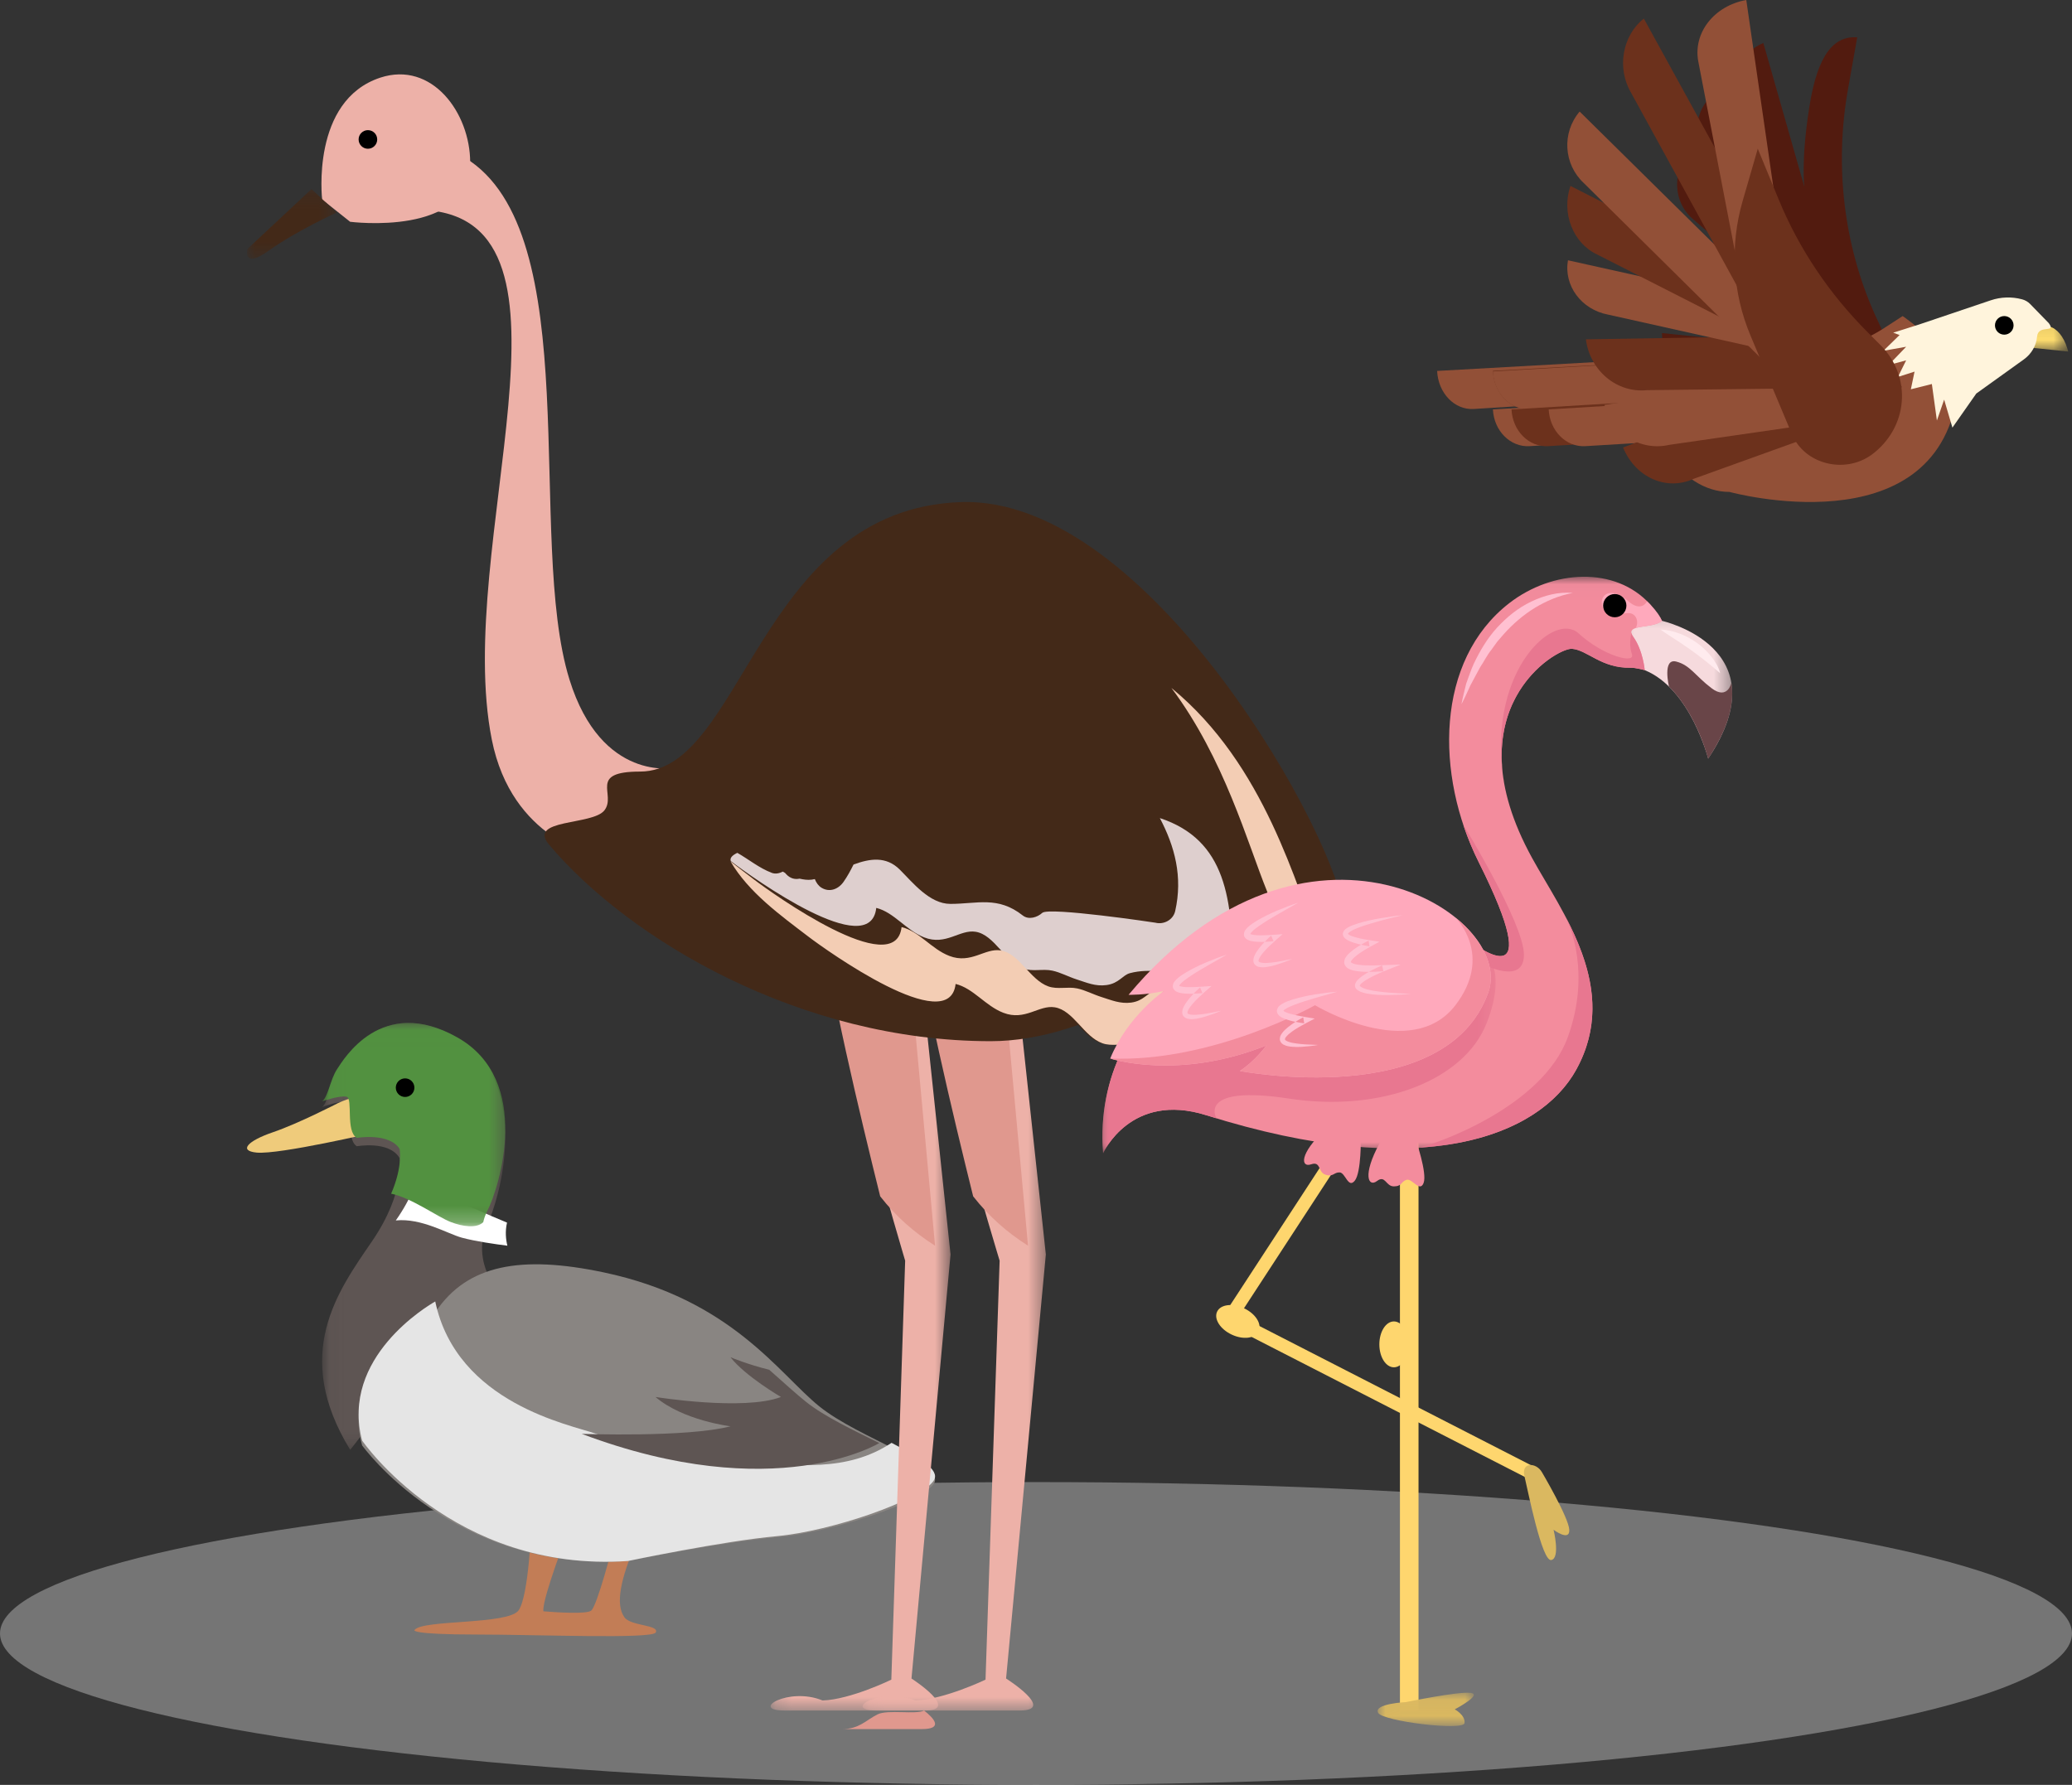 <?xml version="1.0" encoding="UTF-8"?>
<svg width="130px" height="112px" viewBox="0 0 130 112" version="1.1" xmlns="http://www.w3.org/2000/svg" xmlns:xlink="http://www.w3.org/1999/xlink">
    <rect x="0" y="0" width="130" height="112" fill="#333333" stroke="none"/>
    <!-- Generator: Sketch 62 (91390) - https://sketch.com -->
    <title>icon_category_african</title>
    <desc>Created with Sketch.</desc>
    <defs>
        <polygon id="path-1" points="0.042 0.021 11.535 0.021 11.535 26.812 0.042 26.812"></polygon>
        <polygon id="path-3" points="0.042 0.02 11.535 0.02 11.535 12.78 0.042 12.78"></polygon>
        <polygon id="path-5" points="0.182 0.116 11.471 0.116 11.471 51.333 0.182 51.333"></polygon>
        <polygon id="path-7" points="0.12 0.116 11.618 0.116 11.618 51.333 0.12 51.333"></polygon>
        <polygon id="path-9" points="0 0.199 5.627 0.199 5.627 4.567 0 4.567"></polygon>
        <polygon id="path-11" points="0.021 0.053 6.054 0.053 6.054 2.146 0.021 2.146"></polygon>
        <polygon id="path-13" points="0.185 0.187 7.649 0.187 7.649 9.687 0.185 9.687"></polygon>
        <polygon id="path-15" points="0 0.024 35.113 0.024 35.113 36.201 0 36.201"></polygon>
        <polygon id="path-17" points="0 0.175 24.672 0.175 24.672 16.048 0 16.048"></polygon>
        <polygon id="path-19" points="0.009 0.103 3.431 0.103 3.431 2.227 0.009 2.227"></polygon>
    </defs>
    <g id="Website" stroke="none" stroke-width="1" fill="none" fill-rule="evenodd">
        <g id="Desktop-HD-Copy-8" transform="translate(-517, -1851)">
            <g id="COntent" transform="translate(75, 1351)">
                <g id="Group-10-Copy-11" transform="translate(440, 440)">
                    <g id="icon_category_birds" transform="translate(0, 60)">
                        <ellipse id="Oval" fill="#D8D8D8" opacity="0.4" cx="67" cy="102.5" rx="65" ry="9.5"></ellipse>
                        <g id="Group-21" stroke-width="1" transform="translate(17.5, 64.167)">
                            <path d="M23.684,37.326 C23.073,36.492 23.469,34.839 24.391,32.69 L22.977,32.69 C22.977,32.69 21.975,36.594 21.592,36.899 C21.307,37.127 19.497,37.015 18.596,36.943 C18.593,36.918 18.588,36.894 18.588,36.869 C18.588,35.954 20.12,31.988 20.12,31.988 L17.84,31.5 C17.84,31.5 17.685,35.968 17.037,36.883 C16.389,37.798 10.976,37.448 10.505,38.119 C10.505,38.119 10.197,38.399 14.385,38.399 C18.139,38.399 25.434,38.696 25.644,38.27 C25.886,37.78 24.087,37.878 23.684,37.326" id="Fill-1" fill="#C27D56"></path>
                            <g id="Group-5" transform="translate(4.667, 0)">
                                <mask id="mask-2" fill="white">
                                    <use xlink:href="#path-1"></use>
                                </mask>
                                <g id="Clip-4"></g>
                                <path d="M4.901,8.497 C4.901,8.497 5.318,10.587 3.175,13.721 C1.032,16.855 -1.885,20.789 1.806,26.812 L10.407,15.722 C10.407,15.722 9.663,14.213 10.407,12.676 C11.151,11.14 13.294,3.888 8.532,0.999 C3.77,-1.889 1.389,2.474 0.972,3.15 C0.556,3.826 0.422,4.994 0.042,5.301 C0.042,5.301 1.188,4.871 1.586,4.994 C1.984,5.117 1.508,7.33 2.222,7.76 C2.222,7.76 4.246,7.391 4.901,8.497" id="Fill-3" fill="#5E5553" mask="url(#mask-2)"></path>
                            </g>
                            <path d="M16.311,12.551 C15.722,12.305 14.985,11.993 14.377,11.723 C13.521,11.343 11.527,10.795 10.405,10.5 C10.174,11.065 9.832,11.708 9.333,12.415 C10.946,12.25 12.602,13.261 13.478,13.497 C14.336,13.729 15.6,13.908 16.333,14 C16.239,13.617 16.183,13.105 16.311,12.551" id="Fill-6" fill="#FFFFFF"></path>
                            <path d="M5.71,5.051 C5.71,5.051 3.24,6.33 1.631,6.878 C0.022,7.427 -0.54,8.048 0.601,8.157 C2.033,8.294 8.068,6.878 8.068,6.878 C8.068,6.878 8.903,3.562 5.71,5.051" id="Fill-8" fill="#EFCB7B"></path>
                            <g id="Group-12" transform="translate(4.667, 0)">
                                <mask id="mask-4" fill="white">
                                    <use xlink:href="#path-3"></use>
                                </mask>
                                <g id="Clip-11"></g>
                                <path d="M8.532,0.932 C3.77,-1.761 1.389,2.307 0.972,2.937 C0.556,3.567 0.422,4.656 0.042,4.942 C0.042,4.942 1.188,4.541 1.586,4.656 C1.984,4.77 1.508,6.833 2.222,7.234 C2.222,7.234 4.246,6.89 4.901,7.921 C4.901,7.921 5.129,8.993 4.374,10.737 C5.624,10.984 7.269,12.182 8.095,12.507 C8.851,12.805 9.742,12.925 10.151,12.526 C10.203,12.295 10.283,12.057 10.407,11.817 C11.151,10.385 13.294,3.624 8.532,0.932" id="Fill-10" fill="#529140" mask="url(#mask-4)"></path>
                            </g>
                            <path d="M7.221,26.532 C7.221,26.532 12.92,34.507 23.897,33.787 C23.897,33.787 29.835,32.588 33.254,32.288 C36.673,31.989 42.311,30.13 43.091,28.93 C43.871,27.731 38.412,26.112 35.893,24.074 C33.374,22.035 30.395,17.372 22.397,15.679 C17.169,14.573 13.819,15.199 11.84,18.137 C11.84,18.137 5.782,21.315 7.221,26.532" id="Fill-13" fill="#898582"></path>
                            <path d="M40.438,26.37 C37.641,28.226 34.455,27.787 31.174,27.539 C27.298,27.246 24.222,26.64 21.857,25.79 C20.34,25.244 13.16,23.916 11.808,17.5 C11.362,17.753 5.839,21.011 7.221,26.227 C7.221,26.227 12.92,34.535 23.897,33.785 C23.897,33.785 29.835,32.536 33.254,32.224 C36.673,31.912 42.311,29.975 43.091,28.726 C43.505,28.063 42.164,27.278 40.438,26.37" id="Fill-15" fill="#E5E5E5"></path>
                            <path d="M21,25.807 C33.138,30.378 39.667,26.385 39.667,26.385 C38.124,25.614 36.261,24.749 35.061,23.79 C34.458,23.308 33.675,22.594 32.762,21.785 C31.445,21.464 30.333,21 30.333,21 C31.254,22.187 33.499,23.493 33.499,23.493 C31.155,24.383 25.627,23.493 25.627,23.493 C27.37,24.977 30.333,25.333 30.333,25.333 C27.589,26.045 21,25.807 21,25.807" id="Fill-17" fill="#5E5553"></path>
                            <path d="M10.5,4.083 C10.5,4.405 10.239,4.667 9.917,4.667 C9.594,4.667 9.333,4.405 9.333,4.083 C9.333,3.761 9.594,3.5 9.917,3.5 C10.239,3.5 10.5,3.761 10.5,4.083" id="eyes" fill="#000000"></path>
                        </g>
                        <g id="Group-30" stroke-width="1" transform="translate(17.5, 4.667)">
                            <g id="Group-3" transform="translate(32.667, 51.333)">
                                <mask id="mask-6" fill="white">
                                    <use xlink:href="#path-5"></use>
                                </mask>
                                <g id="Clip-2"></g>
                                <path d="M11.471,22.719 L9.021,49.326 C9.021,49.326 12.135,51.334 9.865,51.334 L1.045,51.334 C-1.159,51.334 1.304,49.827 3.444,50.705 C5.196,50.646 7.756,49.398 7.756,49.398 L8.624,23.108 C8.624,23.108 4.048,7.743 3.695,3.425 C3.342,-0.893 8.957,-1.08 9.432,3.425 C9.909,7.93 11.471,22.719 11.471,22.719" id="Fill-1" fill="#EDB1A8" mask="url(#mask-6)"></path>
                            </g>
                            <path d="M39.561,102.908 C38.823,103.277 38.408,103.833 37.333,103.833 L42.325,103.833 C43.679,103.833 43.147,103.193 42.478,102.667 C41.995,102.936 40.195,102.59 39.561,102.908" id="Fill-4" fill="#E0988E"></path>
                            <path d="M43.167,73.5 C43.167,73.496 41.763,58.232 41.335,53.582 C40.908,48.932 35.864,49.125 36.181,53.582 C36.403,56.714 38.498,65.469 39.724,70.402 C40.707,71.666 41.877,72.685 43.167,73.5" id="Fill-6" fill="#E0988E"></path>
                            <g id="Group-10" transform="translate(38.5, 51.333)">
                                <mask id="mask-8" fill="white">
                                    <use xlink:href="#path-7"></use>
                                </mask>
                                <g id="Clip-9"></g>
                                <path d="M11.618,22.719 L9.123,49.326 C9.123,49.326 12.292,51.334 9.982,51.334 L0.999,51.334 C-1.246,51.334 1.264,49.827 3.443,50.705 C5.228,50.646 7.833,49.398 7.833,49.398 L8.718,23.108 C8.718,23.108 4.058,7.743 3.697,3.425 C3.339,-0.893 9.056,-1.08 9.54,3.425 C10.027,7.93 11.618,22.719 11.618,22.719" id="Fill-8" fill="#EDB1A8" mask="url(#mask-8)"></path>
                            </g>
                            <path d="M49,73.5 C48.999,73.496 47.597,58.232 47.168,53.582 C46.74,48.932 41.698,49.125 42.014,53.582 C42.237,56.714 44.331,65.469 45.557,70.402 C46.541,71.666 47.71,72.685 49,73.5" id="Fill-11" fill="#E0988E"></path>
                            <path d="M14,5.533 C14,10.227 6.467,9.249 6.467,9.249 L4.712,7.853 C4.712,7.853 3.987,1.645 8.361,0.205 C11.594,-0.857 14,2.406 14,5.533" id="Fill-13" fill="#EDB1A8"></path>
                            <path d="M13.669,5.226 C21.361,9.894 17.486,29.144 20.229,37.973 C22.243,44.459 26.833,43.51 26.833,43.51 L21.835,49 C21.835,49 16.612,48.058 15.356,41.742 C12.933,29.558 21.938,9.142 11.148,8.513 C6.936,6.758 11.023,3.319 13.669,5.226" id="Fill-15" fill="#EDB1A8"></path>
                            <g id="Group-19" transform="translate(0, 7)">
                                <mask id="mask-10" fill="white">
                                    <use xlink:href="#path-9"></use>
                                </mask>
                                <g id="Clip-18"></g>
                                <path d="M5.627,1.667 C5.627,1.667 3.095,2.82 1.386,4.046 C-0.322,5.272 0.03,3.951 0.03,3.951 L4.043,0.199 L5.627,1.667 Z" id="Fill-17" fill="#432918" mask="url(#mask-10)"></path>
                            </g>
                            <path d="M8.167,4.083 C8.167,4.405 7.906,4.667 7.583,4.667 C7.261,4.667 7,4.405 7,4.083 C7,3.761 7.261,3.5 7.583,3.5 C7.906,3.5 8.167,3.761 8.167,4.083" id="eyes" fill="#000000"></path>
                            <path d="M68.832,52.743 C68.892,54.254 66.073,52.917 63.673,51.739 C59.771,56.113 52.96,60.667 46.656,60.667 C34.718,60.667 23.968,54.291 18.947,48.332 C17.568,46.695 21.688,47.139 22.425,46.178 C23.194,45.177 21.366,43.749 24.658,43.749 C31.106,43.749 32.134,27.255 44.798,26.839 C56.728,26.446 68.663,48.363 68.832,52.743" id="Fill-22" fill="#432918"></path>
                            <path d="M29.167,46.757 C29.646,50.068 32.536,52.105 34.961,53.972 C36.07,54.829 43.878,60.468 44.264,56.989 C45.396,57.269 46.14,58.386 47.286,58.832 C48.664,59.37 49.534,58.315 50.54,58.482 C51.725,58.678 52.373,60.355 53.55,60.778 C54.135,60.989 54.77,60.781 55.37,60.909 C55.9,61.021 56.364,61.287 56.932,61.466 C57.537,61.657 58.099,61.907 58.794,61.813 C59.582,61.706 59.804,61.192 60.266,61.068 C61.55,60.729 62.92,61.065 64.173,61.332 C65.485,61.61 66.619,61.991 67.22,60.561 C67.727,59.359 67.828,55.806 67.39,54.718 C65.685,50.477 63.669,42.193 56.978,37.333 L29.167,46.757 Z" id="Fill-24" fill="#432918"></path>
                            <path d="M57.27,46.667 C58.209,48.45 58.719,50.353 58.233,52.502 C58.106,53.064 57.508,53.366 56.991,53.232 C56.944,53.22 50.311,52.233 49.893,52.615 C49.584,52.899 49.04,53.07 48.67,52.779 C47.107,51.544 45.813,52.052 44.13,52.052 C42.823,52.052 41.773,50.718 40.954,49.901 C40.094,49.042 39.07,49.206 38.052,49.582 C37.867,49.956 37.668,50.323 37.427,50.667 C37.106,51.127 36.555,51.348 36.046,51.04 C35.853,50.925 35.71,50.721 35.623,50.495 C35.557,50.508 35.49,50.524 35.424,50.532 C35.175,50.561 34.92,50.528 34.666,50.468 C34.386,50.528 34.083,50.467 33.822,50.182 C33.797,50.158 33.777,50.133 33.754,50.106 C33.707,50.08 33.659,50.054 33.611,50.026 C33.395,50.137 33.15,50.192 32.92,50.103 C32.124,49.798 31.485,49.263 30.762,48.849 C30.439,49.002 30.279,49.173 30.35,49.365 C31.759,50.442 39.106,55.704 39.478,52.303 C40.604,52.584 41.344,53.706 42.484,54.154 C43.854,54.693 44.719,53.635 45.719,53.802 C46.897,53.999 47.542,55.683 48.712,56.107 C49.294,56.32 49.925,56.11 50.522,56.24 C51.047,56.352 51.509,56.617 52.074,56.798 C52.675,56.99 53.234,57.242 53.925,57.145 C54.709,57.039 54.929,56.523 55.39,56.399 C56.666,56.059 58.028,56.397 59.273,56.665 C60.291,56.882 61.197,57.15 61.831,56.582 C61.872,51.753 61.42,48.035 57.27,46.667" id="Fill-26" fill="#DECFCE"></path>
                            <path d="M67.392,54.845 C65.783,50.883 63.887,43.335 57.996,38.5 C61.328,42.956 62.753,48.199 64.002,51.277 C64.436,52.345 64.337,55.834 63.835,57.016 C63.238,58.418 62.114,58.044 60.811,57.772 C59.569,57.511 58.211,57.179 56.938,57.513 C56.478,57.634 56.258,58.137 55.477,58.244 C54.786,58.336 54.229,58.091 53.629,57.903 C53.066,57.726 52.606,57.467 52.081,57.356 C51.486,57.23 50.855,57.436 50.274,57.229 C49.108,56.812 48.466,55.166 47.29,54.972 C46.293,54.808 45.43,55.844 44.062,55.316 C42.925,54.878 42.189,53.782 41.066,53.506 C40.682,56.924 32.94,51.385 31.838,50.545 C31.347,50.17 30.839,49.784 30.333,49.385 C31.469,51.333 33.469,52.77 35.229,54.113 C36.329,54.953 44.073,60.492 44.456,57.075 C45.579,57.351 46.315,58.447 47.452,58.885 C48.819,59.414 49.683,58.377 50.679,58.541 C51.856,58.734 52.498,60.381 53.665,60.797 C54.246,61.005 54.875,60.8 55.471,60.924 C55.996,61.036 56.456,61.296 57.02,61.472 C57.619,61.66 58.177,61.906 58.866,61.813 C59.649,61.707 59.868,61.202 60.327,61.082 C61.601,60.749 62.959,61.079 64.202,61.34 C65.503,61.614 66.628,61.987 67.224,60.584 C67.727,59.403 67.826,55.914 67.392,54.845" id="Fill-28" fill="#F3CDB4"></path>
                        </g>
                        <g id="Group-61" stroke-width="1" transform="translate(71.167, 36.167)">
                            <polygon id="Fill-1" fill="#FED66E" points="18.667 71.167 19.833 71.167 19.833 35 18.667 35"></polygon>
                            <g id="Group-60">
                                <g id="Group-4" transform="translate(17.248, 69.997)">
                                    <mask id="mask-12" fill="white">
                                        <use xlink:href="#path-11"></use>
                                    </mask>
                                    <g id="Clip-3"></g>
                                    <path d="M1.799,0.642 C1.799,0.642 5.047,-0.032 5.848,0.062 C6.648,0.156 4.859,1.097 4.859,1.097 C4.859,1.097 5.534,1.458 5.471,1.96 C5.408,2.461 0.341,1.848 0.054,1.318 C-0.26,0.738 1.799,0.642 1.799,0.642" id="Fill-2" fill="#DAB860" mask="url(#mask-12)"></path>
                                </g>
                                <path d="M17.375,48.192 C17.375,48.987 17.784,49.631 18.288,49.631 C18.793,49.631 19.202,48.987 19.202,48.192 C19.202,47.397 18.793,46.752 18.288,46.752 C17.784,46.752 17.375,47.397 17.375,48.192" id="Fill-5" fill="#FED66E"></path>
                                <polygon id="Fill-7" fill="#FED66E" points="26.944 56.737 27.325 55.997 8.58 46.389 16.642 34.03 15.944 33.576 7.378 46.709"></polygon>
                                <path d="M27.576,56.213 C27.576,56.213 29.256,59.059 29.292,59.826 C29.329,60.592 28.306,59.826 28.306,59.826 C28.306,59.826 28.744,61.614 28.16,61.724 C27.576,61.833 26.699,57.381 26.48,56.468 C26.26,55.556 27.218,55.588 27.576,56.213" id="Fill-9" fill="#DAB860"></path>
                                <path d="M8.109,47.577 C8.828,47.917 9.586,47.823 9.801,47.367 C10.016,46.911 9.608,46.267 8.888,45.928 C8.169,45.588 7.411,45.683 7.196,46.138 C6.98,46.594 7.389,47.238 8.109,47.577" id="Fill-11" fill="#FED66E"></path>
                                <g id="Group-15" transform="translate(31.865, 1.752)">
                                    <mask id="mask-14" fill="white">
                                        <use xlink:href="#path-13"></use>
                                    </mask>
                                    <g id="Clip-14"></g>
                                    <path d="M3.248,1.04 C3.248,1.04 10.779,2.717 6.14,9.687 C6.14,9.687 5.044,5.308 2.159,4.133 L0.185,1.476 C0.185,1.476 0.185,0.575 0.331,0.551 C0.477,0.527 1.035,-0.017 1.597,0.27 C2.159,0.557 3.248,1.04 3.248,1.04" id="Fill-13" fill="#F6DADD" mask="url(#mask-14)"></path>
                                </g>
                                <path d="M33.463,2.297 C33.459,2.452 33.582,2.581 33.737,2.584 C33.893,2.588 34.021,2.465 34.025,2.31 C34.028,2.155 33.905,2.026 33.75,2.023 C33.595,2.019 33.466,2.142 33.463,2.297" id="Fill-16" fill="#595D78"></path>
                                <g id="Group-20">
                                    <mask id="mask-16" fill="white">
                                        <use xlink:href="#path-15"></use>
                                    </mask>
                                    <g id="Clip-19"></g>
                                    <path d="M9.743,21.807 C16.429,18.59 20.046,20.657 22.918,22.79 C23.73,23.394 27.886,26.476 23.613,17.938 C20.872,12.462 20.883,5.275 25.53,1.677 C28.241,-0.422 32.172,-0.657 34.363,1.753 C34.819,2.255 34.999,2.542 35.113,2.793 C34.514,3.314 32.698,2.949 33.308,3.797 C33.919,4.644 34.025,5.885 34.025,5.885 C34.025,5.885 33.464,5.726 33.135,5.732 C31.307,5.771 30.43,4.626 29.468,4.545 C28.478,4.462 21.859,8.383 26.954,17.663 C28.837,21.091 32.525,25.856 29.738,30.935 C27.418,35.165 19.996,38.06 6.516,33.812 C1.767,32.316 0.043,36.201 0.043,36.201 C-0.754,26.302 9.743,21.807 9.743,21.807" id="Fill-18" fill="#F38C9D" mask="url(#mask-16)"></path>
                                </g>
                                <path d="M22.918,22.79 C23.73,23.393 27.886,26.476 23.613,17.938 C23.234,17.181 22.909,16.389 22.64,15.58 C22.696,15.671 26.439,21.787 26.447,23.734 C26.456,25.695 23.873,24.332 23.873,24.332 L22.526,22.504 C22.658,22.599 22.789,22.694 22.918,22.79" id="Fill-21" fill="#E87790"></path>
                                <path d="M25.11,12.314 C24.294,5.837 28.35,2.18 29.872,3.574 C31.433,5.004 33.463,5.524 33.221,4.874 C33.041,4.388 33.13,3.8 33.187,3.534 C33.194,3.605 33.233,3.692 33.308,3.797 C33.919,4.645 34.025,5.885 34.025,5.885 C34.025,5.885 33.464,5.726 33.135,5.733 C31.307,5.771 30.43,4.626 29.468,4.545 C28.696,4.48 24.493,6.856 25.11,12.314" id="Fill-23" fill="#E87790"></path>
                                <path d="M33.221,3.389 L33.226,3.391 C33.223,3.395 33.22,3.399 33.217,3.403 C33.218,3.4 33.221,3.389 33.221,3.389" id="Fill-25" fill="#E87790"></path>
                                <path d="M25.195,12.898 C25.19,12.872 25.185,12.848 25.18,12.821 C25.159,12.691 25.144,12.563 25.127,12.435 C25.145,12.587 25.168,12.741 25.195,12.898" id="Fill-27" fill="#E87790"></path>
                                <g id="Group-31" transform="translate(0, 20.153)">
                                    <mask id="mask-18" fill="white">
                                        <use xlink:href="#path-17"></use>
                                    </mask>
                                    <g id="Clip-30"></g>
                                    <path d="M6.516,13.659 C1.767,12.163 0.043,16.048 0.043,16.048 C-0.754,6.148 9.743,1.654 9.743,1.654 C16.429,-1.563 21.026,1.16 23.898,3.293 C23.898,3.293 25.5,4.375 24.095,7.91 C22.69,11.446 17.537,13.5 11.709,12.616 C6.018,11.753 7.1,13.757 7.155,13.853 C6.942,13.788 6.732,13.727 6.516,13.659" id="Fill-29" fill="#E87790" mask="url(#mask-18)"></path>
                                </g>
                                <path d="M31.329,1.624 C31.332,1.073 31.98,0.675 32.994,1.56 C33.782,2.246 34.134,1.643 34.173,1.568 C34.236,1.63 34.303,1.687 34.363,1.753 C34.819,2.255 34.999,2.542 35.113,2.793 C34.742,3.116 33.901,3.099 33.463,3.242 C33.686,2.798 33.463,2.297 32.994,2.304 C32.526,2.31 31.324,2.612 31.329,1.624" id="Fill-32" fill="#FFA9BC"></path>
                                <path d="M35.996,5.345 C36.872,5.564 37.201,6.248 38.215,7.015 C39.228,7.78 39.461,6.692 39.461,6.69 C39.659,7.9 39.326,9.455 38.005,11.44 C38.005,11.44 37.303,8.64 35.546,6.917 L35.546,6.915 C35.546,6.915 35.119,5.126 35.996,5.345" id="Fill-34" fill="#694548"></path>
                                <path d="M24.215,26.093 C25.947,21.189 12.763,12.955 1.64,26.257 C1.64,26.257 2.716,26.282 3.862,26.017 C3.862,26.017 1.585,27.571 0.489,30.254 C0.489,30.254 4.726,31.659 10.29,29.433 C10.29,29.433 9.555,30.447 8.619,31.036 C8.619,31.036 21.585,33.538 24.215,26.093" id="Fill-36" fill="#FFA9BC"></path>
                                <path d="M13.339,26.911 C13.339,26.911 19.365,30.535 22.147,26.911 C24.549,23.781 22.189,21.448 22.149,21.408 C23.893,22.814 24.74,24.606 24.215,26.093 C21.585,33.538 8.619,31.036 8.619,31.036 C9.556,30.446 10.29,29.433 10.29,29.433 C4.726,31.659 0.489,30.254 0.489,30.254 C6.963,30.511 13.339,26.911 13.339,26.911" id="Fill-38" fill="#F38C9D"></path>
                                <path d="M19.654,35.334 C19.654,35.334 20.387,37.436 20.153,38.06 C19.918,38.684 19.437,37.761 19.086,37.865 C18.734,37.969 18.805,38.275 18.288,38.278 C17.772,38.281 17.759,37.54 17.225,37.943 C16.692,38.346 16.288,37.592 17.394,35.564 C18.501,33.536 19.516,34.911 19.654,35.334" id="Fill-40" fill="#F38C9D"></path>
                                <path d="M16.213,35.175 C16.213,35.175 16.252,37.4 15.835,37.919 C15.417,38.439 15.248,37.412 14.882,37.401 C14.516,37.39 14.487,37.703 13.995,37.545 C13.504,37.386 13.723,36.678 13.09,36.895 C12.458,37.111 12.31,36.269 13.995,34.688 C15.679,33.106 16.215,34.729 16.213,35.175" id="Fill-42" fill="#F38C9D"></path>
                                <path d="M31.416,1.837 C31.416,2.24 31.743,2.567 32.146,2.567 C32.549,2.567 32.876,2.24 32.876,1.837 C32.876,1.435 32.549,1.108 32.146,1.108 C31.743,1.108 31.416,1.435 31.416,1.837" id="eyes" fill="#000000"></path>
                                <path d="M18.837,21.261 C18.372,21.304 17.91,21.374 17.449,21.452 C16.988,21.528 16.53,21.626 16.076,21.763 C15.849,21.834 15.623,21.907 15.399,22.033 C15.295,22.105 15.153,22.163 15.091,22.384 C15.061,22.496 15.13,22.621 15.184,22.673 C15.244,22.75 15.301,22.768 15.362,22.816 C15.478,22.88 15.595,22.931 15.712,22.968 C15.828,23.009 15.944,23.038 16.06,23.071 C16.292,23.129 16.524,23.176 16.756,23.219 L16.701,22.856 C16.368,23.02 16.056,23.203 15.751,23.425 C15.601,23.539 15.452,23.658 15.318,23.83 C15.255,23.915 15.181,24.019 15.17,24.187 C15.157,24.363 15.282,24.52 15.387,24.587 C15.601,24.715 15.795,24.746 15.983,24.774 C16.173,24.801 16.358,24.81 16.542,24.816 C16.909,24.824 17.272,24.808 17.632,24.782 L17.548,24.409 C17.114,24.603 16.693,24.801 16.295,25.083 C16.196,25.156 16.099,25.233 16.008,25.332 C15.963,25.383 15.918,25.436 15.883,25.514 C15.847,25.586 15.823,25.702 15.871,25.805 C15.911,25.905 16.005,25.959 16.041,25.983 C16.082,26.016 16.164,26.048 16.224,26.077 C16.346,26.122 16.463,26.152 16.581,26.176 C17.053,26.265 17.519,26.279 17.984,26.271 C18.449,26.265 18.911,26.242 19.373,26.2 C18.91,26.175 18.448,26.159 17.989,26.12 C17.532,26.077 17.071,26.034 16.639,25.927 C16.532,25.899 16.427,25.864 16.334,25.823 C16.274,25.799 16.128,25.702 16.144,25.689 C16.137,25.693 16.163,25.618 16.238,25.551 C16.308,25.484 16.395,25.42 16.486,25.362 C16.857,25.129 17.277,24.934 17.693,24.768 L18.716,24.358 L17.609,24.396 C17.255,24.408 16.902,24.422 16.554,24.411 C16.381,24.404 16.208,24.393 16.043,24.368 C15.88,24.347 15.714,24.301 15.622,24.243 C15.581,24.209 15.584,24.209 15.584,24.202 C15.58,24.189 15.603,24.13 15.647,24.076 C15.731,23.963 15.861,23.851 15.995,23.75 C16.265,23.546 16.573,23.365 16.874,23.202 L17.381,22.926 L16.819,22.838 C16.371,22.768 15.9,22.688 15.526,22.521 C15.439,22.476 15.394,22.417 15.405,22.433 C15.396,22.424 15.469,22.337 15.555,22.286 C15.729,22.172 15.945,22.085 16.158,22.006 C16.588,21.85 17.035,21.725 17.482,21.599 C17.93,21.478 18.383,21.37 18.837,21.261" id="Fill-46" fill="#FFC0D1"></path>
                                <path d="M12.276,20.481 C11.829,20.621 11.394,20.794 10.961,20.973 C10.531,21.158 10.108,21.361 9.697,21.603 C9.492,21.728 9.291,21.855 9.1,22.039 C9.017,22.138 8.884,22.229 8.878,22.487 C8.878,22.618 8.989,22.734 9.058,22.772 C9.143,22.835 9.203,22.836 9.278,22.869 C9.41,22.9 9.538,22.919 9.661,22.926 C9.785,22.936 9.905,22.936 10.026,22.939 C10.266,22.935 10.503,22.916 10.738,22.897 L10.589,22.541 C10.31,22.788 10.057,23.047 9.826,23.343 C9.713,23.493 9.6,23.646 9.523,23.844 C9.487,23.941 9.45,24.055 9.481,24.203 C9.512,24.357 9.655,24.46 9.764,24.492 C9.985,24.555 10.175,24.529 10.359,24.502 C10.544,24.473 10.721,24.43 10.895,24.378 C11.242,24.27 11.58,24.149 11.91,24.004 C11.556,24.071 11.208,24.154 10.857,24.203 C10.681,24.224 10.506,24.25 10.334,24.257 C10.165,24.267 9.988,24.256 9.867,24.212 C9.811,24.183 9.796,24.162 9.795,24.136 C9.789,24.107 9.805,24.04 9.839,23.975 C9.904,23.843 10.004,23.705 10.115,23.577 C10.338,23.32 10.596,23.075 10.854,22.849 L11.306,22.451 L10.704,22.493 C10.475,22.508 10.247,22.519 10.022,22.523 C9.911,22.523 9.797,22.525 9.689,22.518 C9.579,22.513 9.476,22.498 9.382,22.478 C9.289,22.456 9.249,22.404 9.275,22.451 C9.264,22.473 9.304,22.372 9.374,22.306 C9.512,22.158 9.699,22.023 9.885,21.896 C10.259,21.637 10.66,21.404 11.061,21.171 L12.276,20.481 Z" id="Fill-48" fill="#FFC0D1"></path>
                                <path d="M7.814,23.734 C7.367,23.874 6.933,24.047 6.499,24.226 C6.069,24.411 5.646,24.615 5.234,24.856 C5.03,24.981 4.829,25.109 4.638,25.292 C4.555,25.391 4.421,25.482 4.416,25.741 C4.416,25.871 4.527,25.987 4.596,26.026 C4.681,26.089 4.741,26.09 4.816,26.122 C4.948,26.154 5.076,26.172 5.199,26.18 C5.323,26.19 5.443,26.189 5.564,26.192 C5.804,26.188 6.04,26.17 6.276,26.151 L6.127,25.795 C5.848,26.041 5.595,26.3 5.364,26.597 C5.251,26.746 5.138,26.9 5.062,27.097 C5.025,27.194 4.987,27.309 5.019,27.456 C5.05,27.61 5.193,27.713 5.302,27.746 C5.523,27.808 5.713,27.782 5.897,27.756 C6.082,27.727 6.259,27.683 6.433,27.631 C6.78,27.524 7.118,27.403 7.448,27.258 C7.094,27.325 6.746,27.407 6.395,27.456 C6.219,27.478 6.044,27.503 5.872,27.511 C5.703,27.521 5.526,27.51 5.405,27.465 C5.348,27.436 5.334,27.416 5.333,27.39 C5.327,27.36 5.343,27.294 5.377,27.228 C5.442,27.097 5.542,26.958 5.653,26.83 C5.876,26.574 6.134,26.329 6.391,26.102 L6.844,25.705 L6.242,25.746 C6.013,25.762 5.785,25.773 5.559,25.777 C5.448,25.776 5.335,25.779 5.227,25.771 C5.117,25.766 5.014,25.752 4.92,25.732 C4.827,25.71 4.787,25.657 4.813,25.705 C4.803,25.727 4.842,25.625 4.912,25.559 C5.05,25.412 5.238,25.276 5.423,25.149 C5.797,24.89 6.198,24.657 6.599,24.424 L7.814,23.734 Z" id="Fill-50" fill="#FFC0D1"></path>
                                <path d="M14.727,26.064 C14.26,26.095 13.797,26.161 13.334,26.232 C12.871,26.31 12.412,26.408 11.956,26.545 C11.727,26.618 11.502,26.695 11.273,26.828 C11.168,26.905 11.018,26.962 10.951,27.212 C10.92,27.339 11.001,27.478 11.059,27.531 C11.127,27.612 11.184,27.628 11.249,27.677 C11.371,27.739 11.49,27.786 11.608,27.823 C11.726,27.862 11.842,27.89 11.96,27.921 C12.194,27.974 12.428,28.012 12.661,28.049 L12.6,27.668 C12.272,27.842 11.964,28.034 11.67,28.267 C11.524,28.386 11.379,28.508 11.257,28.682 C11.199,28.768 11.135,28.87 11.131,29.02 C11.125,29.178 11.239,29.312 11.337,29.369 C11.538,29.482 11.728,29.502 11.914,29.519 C12.1,29.534 12.282,29.535 12.464,29.525 C12.826,29.502 13.184,29.465 13.538,29.402 C13.178,29.383 12.821,29.381 12.468,29.346 C12.292,29.325 12.116,29.309 11.948,29.275 C11.781,29.245 11.611,29.192 11.504,29.121 C11.456,29.079 11.447,29.056 11.452,29.03 C11.453,29 11.484,28.939 11.533,28.884 C11.627,28.772 11.757,28.661 11.895,28.562 C12.172,28.365 12.481,28.189 12.785,28.029 L13.319,27.75 L12.724,27.648 C12.498,27.609 12.274,27.566 12.054,27.517 C11.946,27.49 11.835,27.465 11.732,27.433 C11.626,27.402 11.53,27.363 11.443,27.322 C11.358,27.278 11.331,27.218 11.345,27.27 C11.33,27.289 11.393,27.2 11.477,27.152 C11.645,27.042 11.859,26.954 12.069,26.875 C12.494,26.711 12.939,26.58 13.383,26.448 L14.727,26.064 Z" id="Fill-52" fill="#FFC0D1"></path>
                                <path d="M19.835,35.851 C20.74,35.683 27.582,33.362 29.196,28.92 C30.646,24.93 29.354,21.953 29.064,21.368 C30.543,24.201 31.625,27.496 29.739,30.935 C28.345,33.475 25.111,35.53 19.835,35.851" id="Fill-54" fill="#E87790"></path>
                                <path d="M29.514,1.04 C28.644,1.198 27.848,1.544 27.122,1.981 C26.4,2.426 25.756,2.983 25.191,3.613 L24.775,4.094 C24.646,4.263 24.53,4.442 24.402,4.613 C24.129,4.943 23.948,5.336 23.705,5.692 C23.493,6.066 23.303,6.455 23.091,6.836 C22.911,7.232 22.732,7.63 22.526,8.025 C22.608,7.592 22.716,7.163 22.824,6.731 C22.977,6.316 23.115,5.89 23.299,5.483 C23.683,4.678 24.143,3.894 24.756,3.223 C25.367,2.557 26.085,1.973 26.906,1.582 C27.719,1.192 28.626,0.955 29.514,1.04" id="Fill-56" fill="#FFC0D1"></path>
                                <path d="M38.758,6.078 C38.146,5.543 37.566,5.078 36.947,4.637 C36.634,4.425 36.328,4.2 36.002,3.996 C35.681,3.782 35.347,3.584 35.016,3.336 C35.426,3.354 35.828,3.442 36.207,3.589 C36.592,3.727 36.95,3.929 37.286,4.162 C37.62,4.399 37.921,4.684 38.178,5.002 C38.433,5.32 38.654,5.676 38.758,6.078" id="Fill-58" fill="#FFEBEE"></path>
                            </g>
                        </g>
                        <g id="Group-48" stroke-width="1" transform="translate(92.167, 0)">
                            <path d="M28.687,22.235 L28.243,21.367 C28.006,20.902 27.752,20.372 27.494,19.798 C25.507,15.387 24.924,10.415 25.776,5.614 L26.357,2.338 C24.948,2.256 23.886,3.302 23.352,6.718 C22.817,10.133 23.043,11.732 23.043,11.732 L20.467,2.697 L20.467,2.698 C19.147,3.227 18.461,4.764 18.913,6.176 L20.219,10.774 L17.427,5.853 C16.27,6.708 15.961,8.375 16.727,9.627 L18.254,12.326 L15.538,9.979 C14.724,11.197 14.967,12.877 16.089,13.781 L18.615,15.968 L14.835,13.86 C14.266,15.224 14.821,16.819 16.091,17.471 L18.119,18.605 L14.02,17.556 C13.839,19.174 14.903,20.653 16.428,20.904 L17.943,21.3 L14.107,20.9 C14.113,22.191 14.875,23.295 15.954,23.743 L14.582,23.847 C14.793,25.115 15.717,26.065 16.847,26.318 L15.484,26.702 C16.273,28.693 18.413,29.668 20.327,28.91 L24.413,27.87 C25.086,28.329 25.957,28.46 26.778,28.099 C28.914,27.107 29.794,24.403 28.687,22.235" id="Fill-1" fill="#521B0F"></path>
                            <polygon id="Fill-3" fill="#FFF4DC" points="16.333 24.5 20.173 28.564 24.5 29.167 24.354 24.636"></polygon>
                            <path d="M2.299,25.663 L19.833,24.565 L19.833,22.167 L0,23.276 C0.065,24.67 1.095,25.738 2.299,25.663" id="Fill-5" fill="#925037"></path>
                            <path d="M29.208,19.833 L28.056,20.58 C26.502,21.587 24.739,22.116 22.946,22.115 L22.915,22.115 C19.174,22.115 18.343,23.828 18.343,23.828 L12.833,23.413 C12.833,26.94 15.207,30.868 18.343,30.868 C18.343,30.868 31.197,34.4 32.643,24.763 C33,22.382 29.208,19.833 29.208,19.833" id="Fill-7" fill="#925037"></path>
                            <path d="M5.792,25.663 L23.269,24.562 L23.333,22.167 L3.5,23.268 C3.565,24.666 4.591,25.739 5.792,25.663" id="Fill-9" fill="#6C311C"></path>
                            <path d="M33.833,22.072 L36.019,22.165 C36.498,22.186 36.958,21.955 37.253,21.545 L37.333,21.433 L34.09,21 L33.833,22.072 Z" id="Fill-11" fill="#DCBC55"></path>
                            <path d="M5.799,25.663 L23.333,24.58 L23.333,22.167 L3.5,23.307 C3.565,24.683 4.595,25.737 5.799,25.663" id="Fill-13" fill="#925037"></path>
                            <path d="M5.799,27.996 L23.333,26.937 L23.215,24.5 L3.5,25.691 C3.565,27.037 4.595,28.069 5.799,27.996" id="Fill-15" fill="#925037"></path>
                            <path d="M6.966,27.996 L24.5,26.937 L24.382,24.5 L4.667,25.691 C4.732,27.037 5.761,28.069 6.966,27.996" id="Fill-17" fill="#6C311C"></path>
                            <path d="M9.299,27.996 L26.833,26.937 L26.715,24.5 L7,25.691 C7.065,27.037 8.095,28.069 9.299,27.996" id="Fill-19" fill="#925037"></path>
                            <g id="Group-23" transform="translate(36.167, 19.833)">
                                <mask id="mask-20" fill="white">
                                    <use xlink:href="#path-19"></use>
                                </mask>
                                <g id="Clip-22"></g>
                                <path d="M0.009,0.103 L2.232,0.651 C2.719,0.771 3.143,1.282 3.369,2.024 L3.431,2.227 L0.082,1.878 L0.009,0.103 Z" id="Fill-21" fill="#FEDC6E" mask="url(#mask-20)"></path>
                            </g>
                            <path d="M30.224,20.367 L28.615,20.876 L29.015,21.022 L28,22.013 L29.427,21.759 L28.323,22.909 L29.427,22.611 L28.912,23.652 L29.954,23.319 L29.723,24.427 L31.041,24.097 L31.357,26.387 L31.811,25.076 L32.33,26.833 L33.828,24.695 L36.809,22.555 C37.29,22.21 37.592,21.689 37.642,21.122 C37.712,20.321 38.867,20.943 38.381,20.283 L37.205,19.074 C37.07,18.936 36.897,18.835 36.705,18.783 C36.058,18.609 35.37,18.63 34.737,18.844 L30.224,20.367 Z" id="Fill-24" fill="#FFF4DC"></path>
                            <path d="M36.167,20.417 C36.167,20.739 35.906,21 35.583,21 C35.261,21 35,20.739 35,20.417 C35,20.094 35.261,19.833 35.583,19.833 C35.906,19.833 36.167,20.094 36.167,20.417" id="eyes" fill="#000000"></path>
                            <path d="M24.238,23.333 L11.667,28.078 C12.434,29.963 14.395,30.831 16.105,30.042 L26.833,26.18 L24.238,23.333 Z" id="Fill-30" fill="#6C311C"></path>
                            <path d="M23.548,23.333 L10.5,25.408 C10.97,27.217 12.764,28.325 14.56,27.915 L25.667,26.31 L23.548,23.333 Z" id="Fill-32" fill="#925037"></path>
                            <path d="M27.176,21 L9.333,21.293 L9.333,21.293 C9.591,23.27 11.288,24.679 13.176,24.482 L29.167,24.298 L27.176,21 Z" id="Fill-34" fill="#6C311C"></path>
                            <path d="M25.992,20.279 L8.209,16.333 C7.933,17.919 9.045,19.425 10.726,19.742 L26.833,23.333 L25.992,20.279 Z" id="Fill-36" fill="#925037"></path>
                            <path d="M24.329,19.774 L8.365,11.667 C7.782,13.365 8.524,15.267 10.044,15.971 L24.5,23.333 L24.329,19.774 Z" id="Fill-38" fill="#6C311C"></path>
                            <path d="M22.167,20.052 L8.942,7 C7.811,8.328 7.931,10.314 9.212,11.496 L21.181,23.333 L22.167,20.052 Z" id="Fill-40" fill="#925037"></path>
                            <path d="M22.167,17.905 L12.97,1.167 C11.614,2.23 11.261,4.288 12.172,5.826 L20.489,21 L22.167,17.905 Z" id="Fill-42" fill="#6C311C"></path>
                            <path d="M22.167,19.149 L19.397,0 C17.386,0.357 16.055,2.054 16.383,3.842 L19.467,19.833 L22.167,19.149 Z" id="Fill-44" fill="#925037"></path>
                            <path d="M22.265,27.252 C23.045,29.111 25.523,29.76 27.234,28.555 C29.561,26.852 29.827,23.667 27.813,21.65 L27.006,20.842 C24.594,18.428 22.703,15.606 21.436,12.53 L20.118,9.333 L19.168,12.614 C18.358,15.408 18.533,18.37 19.665,21.065 L22.265,27.252 Z" id="Fill-46" fill="#6C311C"></path>
                        </g>
                    </g>
                </g>
            </g>
        </g>
    </g>
</svg>